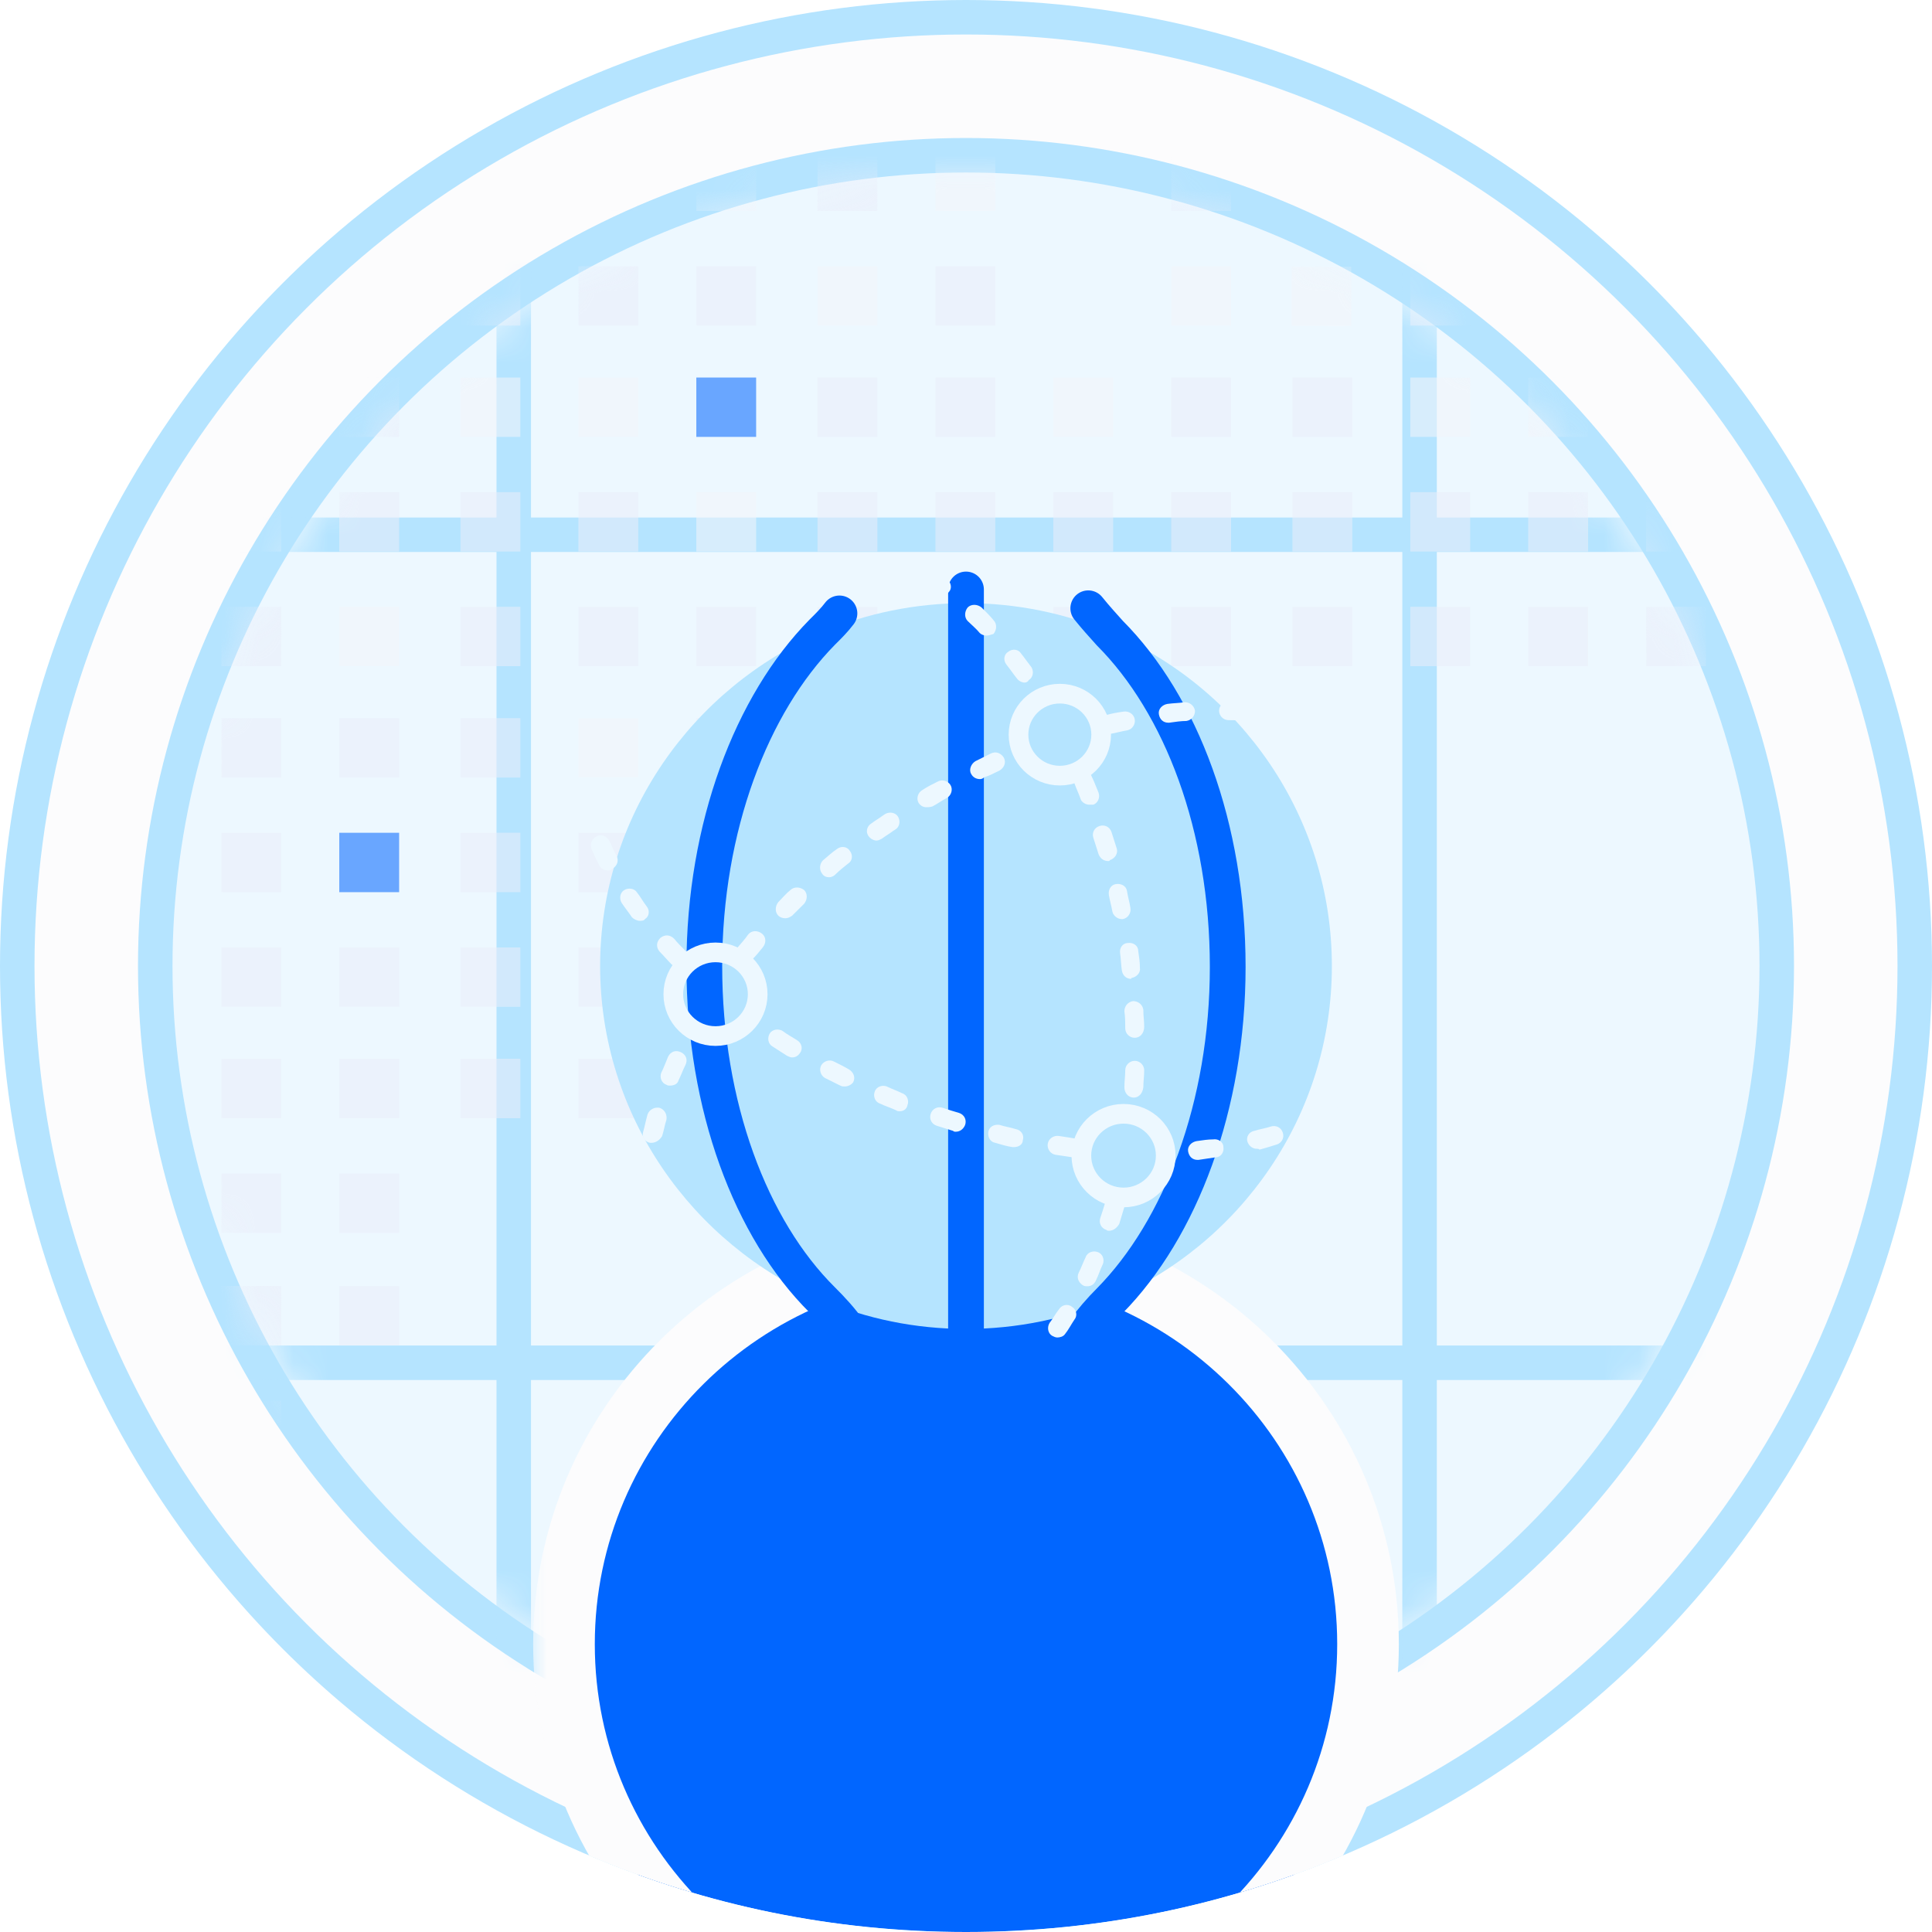 <svg width="56" height="56" viewBox="0 0 56 56" fill="none" xmlns="http://www.w3.org/2000/svg">
<g clip-path="url(#clip0_16283_4134)">
<circle cx="28" cy="28" r="27.5" fill="#FCFCFD" stroke="#B5E4FF"/>
<circle cx="28" cy="28" r="23.5" fill="#EDF8FF" stroke="#B5E4FF"/>
<mask id="mask0_16283_4134" style="mask-type:alpha" maskUnits="userSpaceOnUse" x="5" y="5" width="46" height="46">
<circle cx="28" cy="28" r="23" fill="#BBB2FF"/>
</mask>
<g mask="url(#mask0_16283_4134)">
<rect x="52" y="15" width="1" height="48" transform="rotate(90 52 15)" fill="#B5E4FF"/>
<rect x="14.391" y="4" width="1" height="48" fill="#B5E4FF"/>
<rect x="52" y="39" width="1" height="48" transform="rotate(90 52 39)" fill="#B5E4FF"/>
<rect x="40.647" y="4" width="1" height="48" fill="#B5E4FF"/>
<g style="mix-blend-mode:plus-darker" opacity="0.56">
<path d="M47.714 19.309L49.448 19.309L49.448 17.589L47.714 17.589L47.714 19.309Z" fill="#EAEEF9"/>
<path d="M47.714 15.986L49.448 15.986L49.448 14.265L47.714 14.265L47.714 15.986Z" fill="#EAEEF9"/>
<path d="M47.714 12.664L49.448 12.664L49.448 10.943L47.714 10.943L47.714 12.664Z" fill="#EAEEF9"/>
<path d="M47.714 9.436L49.448 9.436L49.448 7.716L47.714 7.716L47.714 9.436Z" fill="#EAEEF9"/>
<path d="M47.714 6.113L49.448 6.113L49.448 4.392L47.714 4.392L47.714 6.113Z" fill="#EAEEF9"/>
<path d="M44.297 19.309L46.031 19.309L46.031 17.589L44.297 17.589L44.297 19.309Z" fill="#EAEEF9"/>
<path d="M44.296 15.986L46.031 15.986L46.031 14.265L44.296 14.265L44.296 15.986Z" fill="#EAEEF9"/>
<path d="M44.296 12.664L46.031 12.664L46.031 10.943L44.296 10.943L44.296 12.664Z" fill="#F3F5FA"/>
<path d="M44.296 9.436L46.031 9.436L46.031 7.716L44.296 7.716L44.296 9.436Z" fill="#EAEEF9"/>
<path d="M44.296 6.113L46.031 6.113L46.031 4.392L44.296 4.392L44.296 6.113Z" fill="#F3F5FA"/>
<path d="M40.879 19.309L42.614 19.309L42.614 17.589L40.879 17.589L40.879 19.309Z" fill="#EAEEF9"/>
<path d="M40.879 15.986L42.614 15.986L42.614 14.265L40.879 14.265L40.879 15.986Z" fill="#EAEEF9"/>
<path d="M40.879 12.664L42.614 12.664L42.614 10.943L40.879 10.943L40.879 12.664Z" fill="#F3F5FA"/>
<path d="M40.879 9.436L42.614 9.436L42.614 7.716L40.879 7.716L40.879 9.436Z" fill="#EAEEF9"/>
<path d="M40.879 6.113L42.614 6.113L42.614 4.392L40.879 4.392L40.879 6.113Z" fill="#EAEEF9"/>
<path d="M37.462 19.309L39.196 19.309L39.196 17.589L37.462 17.589L37.462 19.309Z" fill="#EAEEF9"/>
<path d="M37.462 15.986L39.196 15.986L39.196 14.265L37.462 14.265L37.462 15.986Z" fill="#EAEEF9"/>
<path d="M37.462 12.664L39.196 12.664L39.196 10.943L37.462 10.943L37.462 12.664Z" fill="#EAEEF9"/>
<path d="M39.167 7.731H37.433V9.451H39.167V7.731Z" fill="#F3F5FA"/>
<path d="M33.948 19.309L35.683 19.309L35.683 17.589L33.948 17.589L33.948 19.309Z" fill="#EAEEF9"/>
<path d="M33.948 15.986L35.683 15.986L35.683 14.265L33.948 14.265L33.948 15.986Z" fill="#EAEEF9"/>
<path d="M33.948 12.664L35.683 12.664L35.683 10.943L33.948 10.943L33.948 12.664Z" fill="#EAEEF9"/>
<path d="M33.948 9.436L35.683 9.436L35.683 7.716L33.948 7.716L33.948 9.436Z" fill="#F3F5FA"/>
<path d="M33.948 6.113L35.683 6.113L35.683 4.392L33.948 4.392L33.948 6.113Z" fill="#EAEEF9"/>
<path d="M30.531 19.309L32.265 19.309L32.265 17.589L30.531 17.589L30.531 19.309Z" fill="#EAEEF9"/>
<path d="M30.531 15.986L32.265 15.986L32.265 14.265L30.531 14.265L30.531 15.986Z" fill="#EAEEF9"/>
<path d="M30.531 12.664L32.265 12.664L32.265 10.943L30.531 10.943L30.531 12.664Z" fill="#F3F5FA"/>
<path d="M27.114 25.86L28.848 25.86L28.848 24.139L27.114 24.139L27.114 25.86Z" fill="#EAEEF9"/>
<path d="M27.114 22.537L28.848 22.537L28.848 20.816L27.114 20.816L27.114 22.537Z" fill="#EAEEF9"/>
<path d="M27.114 19.309L28.848 19.309L28.848 17.589L27.114 17.589L27.114 19.309Z" fill="#F3F5FA"/>
<path d="M27.114 15.986L28.848 15.986L28.848 14.265L27.114 14.265L27.114 15.986Z" fill="#EAEEF9"/>
<path d="M27.114 12.664L28.848 12.664L28.848 10.943L27.114 10.943L27.114 12.664Z" fill="#EAEEF9"/>
<path d="M27.114 9.436L28.848 9.436L28.848 7.716L27.114 7.716L27.114 9.436Z" fill="#EAEEF9"/>
<path d="M27.114 6.113L28.848 6.113L28.848 4.392L27.114 4.392L27.114 6.113Z" fill="#F3F5FA"/>
<path d="M23.696 25.86L25.431 25.86L25.431 24.139L23.696 24.139L23.696 25.86Z" fill="#EAEEF9"/>
<path d="M23.696 22.537L25.431 22.537L25.431 20.816L23.696 20.816L23.696 22.537Z" fill="#EAEEF9"/>
<path d="M23.696 19.309L25.431 19.309L25.431 17.589L23.696 17.589L23.696 19.309Z" fill="#EAEEF9"/>
<path d="M23.697 15.986L25.431 15.986L25.431 14.265L23.697 14.265L23.697 15.986Z" fill="#EAEEF9"/>
<path d="M23.697 12.664L25.431 12.664L25.431 10.943L23.697 10.943L23.697 12.664Z" fill="#EAEEF9"/>
<path d="M23.697 9.436L25.431 9.436L25.431 7.716L23.697 7.716L23.697 9.436Z" fill="#F3F5FA"/>
<path d="M23.697 6.113L25.431 6.113L25.431 4.392L23.697 4.392L23.697 6.113Z" fill="#EAEEF9"/>
<path d="M20.183 25.86L21.917 25.86L21.917 24.139L20.183 24.139L20.183 25.86Z" fill="#EAEEF9"/>
<path d="M20.183 22.537L21.917 22.537L21.917 20.816L20.183 20.816L20.183 22.537Z" fill="#EAEEF9"/>
<path d="M20.183 19.309L21.917 19.309L21.917 17.589L20.183 17.589L20.183 19.309Z" fill="#EAEEF9"/>
<path d="M20.183 15.986L21.917 15.986L21.917 14.265L20.183 14.265L20.183 15.986Z" fill="#F3F5FA"/>
<path d="M20.183 12.664L21.917 12.664L21.917 10.943L20.183 10.943L20.183 12.664Z" fill="#0166FF"/>
<path d="M20.183 9.436L21.917 9.436L21.917 7.716L20.183 7.716L20.183 9.436Z" fill="#EAEEF9"/>
<path d="M20.183 6.113L21.917 6.113L21.917 4.392L20.183 4.392L20.183 6.113Z" fill="#F3F5FA"/>
<path d="M16.765 32.411L18.5 32.411L18.5 30.69L16.765 30.69L16.765 32.411Z" fill="#EAEEF9"/>
<path d="M16.765 29.183L18.5 29.183L18.5 27.463L16.765 27.463L16.765 29.183Z" fill="#EAEEF9"/>
<path d="M16.765 25.86L18.5 25.86L18.5 24.139L16.765 24.139L16.765 25.86Z" fill="#EAEEF9"/>
<path d="M16.765 22.537L18.5 22.537L18.5 20.816L16.765 20.816L16.765 22.537Z" fill="#F3F5FA"/>
<path d="M16.765 19.309L18.5 19.309L18.5 17.589L16.765 17.589L16.765 19.309Z" fill="#EAEEF9"/>
<path d="M16.765 15.986L18.5 15.986L18.5 14.265L16.765 14.265L16.765 15.986Z" fill="#EAEEF9"/>
<path d="M16.765 12.664L18.5 12.664L18.5 10.943L16.765 10.943L16.765 12.664Z" fill="#F3F5FA"/>
<path d="M16.765 9.436L18.5 9.436L18.5 7.716L16.765 7.716L16.765 9.436Z" fill="#EAEEF9"/>
<path d="M16.765 6.113L18.5 6.113L18.5 4.392L16.765 4.392L16.765 6.113Z" fill="#EAEEF9"/>
<path d="M13.348 32.411L15.082 32.411L15.082 30.69L13.348 30.69L13.348 32.411Z" fill="#EAEEF9"/>
<path d="M13.348 29.183L15.082 29.183L15.082 27.463L13.348 27.463L13.348 29.183Z" fill="#EAEEF9"/>
<path d="M13.348 25.86L15.082 25.86L15.082 24.139L13.348 24.139L13.348 25.86Z" fill="#EAEEF9"/>
<path d="M13.348 22.537L15.082 22.537L15.082 20.816L13.348 20.816L13.348 22.537Z" fill="#EAEEF9"/>
<path d="M13.348 19.309L15.082 19.309L15.082 17.589L13.348 17.589L13.348 19.309Z" fill="#EAEEF9"/>
<path d="M13.348 15.986L15.082 15.986L15.082 14.265L13.348 14.265L13.348 15.986Z" fill="#EAEEF9"/>
<path d="M13.348 12.664L15.082 12.664L15.082 10.943L13.348 10.943L13.348 12.664Z" fill="#F3F5FA"/>
<path d="M13.348 9.436L15.082 9.436L15.082 7.716L13.348 7.716L13.348 9.436Z" fill="#EAEEF9"/>
<path d="M9.834 35.734L11.569 35.734L11.569 34.013L9.834 34.013L9.834 35.734Z" fill="#EAEEF9"/>
<path d="M9.834 32.411L11.569 32.411L11.569 30.69L9.834 30.69L9.834 32.411Z" fill="#EAEEF9"/>
<path d="M9.834 29.183L11.569 29.183L11.569 27.463L9.834 27.463L9.834 29.183Z" fill="#EAEEF9"/>
<path d="M9.834 25.86L11.569 25.86L11.569 24.139L9.834 24.139L9.834 25.86Z" fill="#0166FF"/>
<path d="M9.834 22.537L11.569 22.537L11.569 20.816L9.834 20.816L9.834 22.537Z" fill="#EAEEF9"/>
<path d="M9.834 19.309L11.569 19.309L11.569 17.589L9.834 17.589L9.834 19.309Z" fill="#F3F5FA"/>
<path d="M9.834 15.986L11.569 15.986L11.569 14.265L9.834 14.265L9.834 15.986Z" fill="#EAEEF9"/>
<path d="M9.834 12.664L11.569 12.664L11.569 10.943L9.834 10.943L9.834 12.664Z" fill="#EAEEF9"/>
<path d="M6.417 35.734L8.152 35.734L8.152 34.013L6.417 34.013L6.417 35.734Z" fill="#EAEEF9"/>
<path d="M6.417 32.411L8.152 32.411L8.152 30.69L6.417 30.69L6.417 32.411Z" fill="#EAEEF9"/>
<path d="M6.417 29.183L8.152 29.183L8.152 27.463L6.417 27.463L6.417 29.183Z" fill="#EAEEF9"/>
<path d="M6.417 25.86L8.152 25.86L8.152 24.139L6.417 24.139L6.417 25.86Z" fill="#EAEEF9"/>
<path d="M6.417 22.537L8.152 22.537L8.152 20.816L6.417 20.816L6.417 22.537Z" fill="#EAEEF9"/>
<path d="M6.417 19.309L8.152 19.309L8.152 17.589L6.417 17.589L6.417 19.309Z" fill="#EAEEF9"/>
<path d="M6.417 15.986L8.152 15.986L8.152 14.265L6.417 14.265L6.417 15.986Z" fill="#F3F5FA"/>
<path d="M6.417 12.664L8.152 12.664L8.152 10.943L6.417 10.943L6.417 12.664Z" fill="#0166FF"/>
<path d="M6.417 9.436L8.152 9.436L8.152 7.716L6.417 7.716L6.417 9.436Z" fill="#F3F5FA"/>
<path d="M6.417 6.113L8.152 6.113L8.152 4.392L6.417 4.392L6.417 6.113Z" fill="#EAEEF9"/>
<path d="M9.834 38.996L11.569 38.996L11.569 37.275L9.834 37.275L9.834 38.996Z" fill="#EAEEF9"/>
<path d="M6.417 45.546L8.152 45.546L8.152 43.826L6.417 43.826L6.417 45.546Z" fill="#EAEEF9"/>
<path d="M6.417 42.319L8.152 42.319L8.152 40.598L6.417 40.598L6.417 42.319Z" fill="#EAEEF9"/>
<path d="M6.417 38.996L8.152 38.996L8.152 37.275L6.417 37.275L6.417 38.996Z" fill="#EAEEF9"/>
</g>
</g>
<g filter="url(#filter0_dddd_16283_4134)">
<mask id="path-96-outside-1_16283_4134" maskUnits="userSpaceOnUse" x="15.347" y="15.443" width="26" height="26" fill="black">
<rect fill="white" x="15.347" y="15.443" width="26" height="26"/>
<path d="M28 39.56C34.436 39.56 39.653 34.385 39.653 28.002C39.653 21.618 34.436 16.443 28 16.443C21.564 16.443 16.347 21.618 16.347 28.002C16.347 34.385 21.564 39.56 28 39.56Z"/>
</mask>
<path d="M28 39.56C34.436 39.56 39.653 34.385 39.653 28.002C39.653 21.618 34.436 16.443 28 16.443C21.564 16.443 16.347 21.618 16.347 28.002C16.347 34.385 21.564 39.56 28 39.56Z" fill="#0166FF"/>
<path d="M28 39.56C34.436 39.56 39.653 34.385 39.653 28.002C39.653 21.618 34.436 16.443 28 16.443C21.564 16.443 16.347 21.618 16.347 28.002C16.347 34.385 21.564 39.56 28 39.56Z" stroke="#FCFCFD" stroke-width="1.787" mask="url(#path-96-outside-1_16283_4134)"/>
</g>
<path d="M38.605 28.002C38.605 32.333 35.96 36.07 32.167 37.679C30.895 38.224 29.472 38.52 28 38.52C26.528 38.52 25.106 38.224 23.833 37.679C20.065 36.07 17.395 32.333 17.395 28.002C17.395 23.67 20.065 19.933 23.833 18.324C25.106 17.779 26.528 17.482 28 17.482C29.472 17.482 30.895 17.779 32.167 18.324C35.96 19.933 38.605 23.67 38.605 28.002Z" fill="#B5E4FF"/>
<path d="M31.544 17.631C31.743 17.878 31.943 18.101 32.167 18.349C34.239 20.428 35.586 23.967 35.586 28.026C35.586 32.06 34.214 35.625 32.167 37.704C31.893 37.976 31.643 38.273 31.419 38.57" stroke="#0166FF" stroke-width="1.036" stroke-miterlimit="10" stroke-linecap="round" stroke-linejoin="round"/>
<path d="M24.607 38.57C24.382 38.249 24.108 37.952 23.833 37.679C21.762 35.625 20.415 32.061 20.415 28.002C20.415 23.968 21.787 20.403 23.833 18.324C24.008 18.151 24.182 17.978 24.332 17.78" stroke="#0166FF" stroke-width="1.036" stroke-miterlimit="10" stroke-linecap="round" stroke-linejoin="round"/>
<path d="M28 17.086V38.917" stroke="#0166FF" stroke-width="1.036" stroke-miterlimit="10" stroke-linecap="round" stroke-linejoin="round"/>
<path d="M20.739 30.031C21.414 30.031 21.962 29.488 21.962 28.818C21.962 28.148 21.414 27.605 20.739 27.605C20.064 27.605 19.516 28.148 19.516 28.818C19.516 29.488 20.064 30.031 20.739 30.031Z" stroke="#EDF8FF" stroke-width="0.57" stroke-miterlimit="10" stroke-linecap="round" stroke-linejoin="round"/>
<path d="M30.72 22.482C31.381 22.482 31.918 21.95 31.918 21.294C31.918 20.638 31.381 20.106 30.72 20.106C30.058 20.106 29.522 20.638 29.522 21.294C29.522 21.95 30.058 22.482 30.72 22.482Z" stroke="#EDF8FF" stroke-width="0.57" stroke-miterlimit="10" stroke-linecap="round" stroke-linejoin="round"/>
<path d="M32.566 34.709C33.242 34.709 33.789 34.166 33.789 33.496C33.789 32.827 33.242 32.284 32.566 32.284C31.891 32.284 31.344 32.827 31.344 33.496C31.344 34.166 31.891 34.709 32.566 34.709Z" stroke="#EDF8FF" stroke-width="0.57" stroke-miterlimit="10" stroke-linecap="round" stroke-linejoin="round"/>
<path d="M30.645 38.768C30.595 38.768 30.545 38.743 30.495 38.718C30.371 38.644 30.346 38.471 30.421 38.347C30.52 38.223 30.595 38.075 30.695 37.951C30.77 37.827 30.945 37.778 31.069 37.877C31.194 37.951 31.244 38.124 31.144 38.248C31.044 38.397 30.97 38.545 30.87 38.669C30.82 38.743 30.72 38.768 30.645 38.768ZM31.518 37.283C31.468 37.283 31.444 37.283 31.394 37.258C31.269 37.184 31.194 37.035 31.269 36.887C31.344 36.738 31.394 36.59 31.468 36.441C31.518 36.293 31.693 36.243 31.818 36.293C31.968 36.342 32.017 36.516 31.968 36.639C31.893 36.788 31.843 36.961 31.768 37.11C31.718 37.233 31.618 37.283 31.518 37.283ZM32.142 35.674C32.117 35.674 32.092 35.674 32.067 35.649C31.918 35.6 31.843 35.451 31.893 35.303C31.943 35.154 31.992 35.006 32.042 34.833C32.092 34.684 32.242 34.61 32.392 34.635C32.541 34.684 32.616 34.833 32.591 34.981C32.541 35.154 32.492 35.303 32.442 35.476C32.367 35.6 32.267 35.674 32.142 35.674Z" fill="#EDF8FF"/>
<path d="M32.866 31.814C32.841 31.814 32.841 31.814 32.866 31.814C32.691 31.814 32.591 31.665 32.591 31.517C32.591 31.343 32.616 31.195 32.616 31.022C32.616 30.873 32.741 30.749 32.891 30.749C33.041 30.749 33.165 30.873 33.165 31.022C33.165 31.195 33.14 31.368 33.14 31.517C33.115 31.715 32.991 31.814 32.866 31.814ZM32.891 30.081C32.741 30.081 32.616 29.957 32.616 29.809C32.616 29.636 32.616 29.487 32.591 29.314C32.591 29.165 32.691 29.042 32.841 29.017C32.991 29.017 33.115 29.116 33.14 29.264C33.14 29.438 33.165 29.611 33.165 29.759C33.165 29.957 33.041 30.081 32.891 30.081ZM32.791 28.373C32.641 28.373 32.541 28.274 32.517 28.126C32.492 27.953 32.492 27.804 32.467 27.631C32.442 27.482 32.541 27.334 32.691 27.334C32.841 27.309 32.991 27.408 32.991 27.556C33.016 27.73 33.041 27.878 33.041 28.052C33.066 28.2 32.941 28.324 32.791 28.349C32.791 28.373 32.791 28.373 32.791 28.373ZM32.517 26.641C32.392 26.641 32.267 26.542 32.242 26.418C32.217 26.27 32.167 26.096 32.142 25.948C32.117 25.799 32.192 25.651 32.342 25.626C32.492 25.601 32.641 25.675 32.666 25.824C32.691 25.997 32.741 26.146 32.766 26.319C32.791 26.468 32.691 26.616 32.541 26.641C32.566 26.641 32.541 26.641 32.517 26.641ZM32.117 24.958C31.993 24.958 31.893 24.884 31.843 24.76C31.793 24.611 31.743 24.438 31.693 24.29C31.643 24.141 31.718 23.992 31.868 23.943C32.017 23.893 32.167 23.968 32.217 24.116C32.267 24.265 32.317 24.438 32.367 24.587C32.417 24.735 32.317 24.884 32.167 24.933C32.167 24.958 32.142 24.958 32.117 24.958ZM31.568 23.324C31.469 23.324 31.344 23.25 31.319 23.151C31.269 23.002 31.194 22.854 31.144 22.705C31.094 22.557 31.144 22.408 31.294 22.359C31.444 22.309 31.593 22.359 31.643 22.507C31.718 22.656 31.768 22.804 31.843 22.978C31.893 23.126 31.818 23.275 31.693 23.324C31.643 23.324 31.593 23.324 31.568 23.324Z" fill="#EDF8FF"/>
<path d="M29.697 19.785C29.622 19.785 29.522 19.735 29.472 19.661C29.372 19.537 29.273 19.388 29.173 19.265C29.073 19.141 29.098 18.968 29.223 18.893C29.348 18.794 29.522 18.819 29.597 18.943C29.697 19.067 29.797 19.215 29.896 19.339C29.971 19.463 29.946 19.636 29.822 19.71C29.797 19.76 29.747 19.785 29.697 19.785ZM28.599 18.423C28.524 18.423 28.449 18.398 28.399 18.349C28.299 18.225 28.175 18.126 28.05 18.002C27.95 17.903 27.95 17.73 28.05 17.606C28.15 17.507 28.325 17.507 28.449 17.606C28.574 17.73 28.699 17.854 28.799 17.978C28.898 18.077 28.898 18.25 28.799 18.374C28.724 18.398 28.649 18.423 28.599 18.423ZM27.302 17.26C27.252 17.26 27.177 17.235 27.127 17.21C27.002 17.111 26.852 17.012 26.728 16.938C26.603 16.864 26.578 16.691 26.653 16.567C26.728 16.443 26.902 16.394 27.027 16.493C27.177 16.592 27.302 16.691 27.451 16.79C27.576 16.889 27.601 17.062 27.501 17.161C27.451 17.235 27.376 17.26 27.302 17.26Z" fill="#EDF8FF"/>
<path d="M19.666 28.027C19.591 28.027 19.516 28.002 19.466 27.953C19.342 27.829 19.242 27.705 19.117 27.581C19.017 27.458 19.017 27.309 19.142 27.185C19.267 27.086 19.417 27.086 19.541 27.21C19.641 27.334 19.766 27.458 19.866 27.557C19.965 27.656 19.965 27.829 19.866 27.953C19.816 28.002 19.741 28.027 19.666 28.027ZM18.543 26.69C18.468 26.69 18.369 26.641 18.319 26.591C18.219 26.443 18.119 26.319 18.019 26.171C17.944 26.047 17.969 25.874 18.094 25.799C18.219 25.725 18.393 25.75 18.468 25.874C18.568 25.997 18.643 26.146 18.743 26.27C18.843 26.393 18.818 26.567 18.693 26.641C18.668 26.69 18.593 26.69 18.543 26.69ZM17.62 25.23C17.52 25.23 17.42 25.181 17.37 25.082C17.296 24.933 17.221 24.785 17.146 24.611C17.096 24.463 17.146 24.314 17.296 24.24C17.445 24.166 17.595 24.24 17.67 24.389C17.745 24.537 17.795 24.686 17.869 24.809C17.944 24.933 17.895 25.106 17.745 25.181C17.695 25.23 17.67 25.23 17.62 25.23Z" fill="#EDF8FF"/>
<path d="M31.119 33.546H31.094C30.919 33.521 30.77 33.497 30.595 33.472C30.445 33.447 30.345 33.299 30.37 33.15C30.395 33.002 30.545 32.903 30.695 32.927C30.869 32.952 31.019 32.977 31.169 33.002C31.318 33.026 31.418 33.15 31.418 33.299C31.368 33.447 31.244 33.546 31.119 33.546ZM29.397 33.249C29.372 33.249 29.347 33.249 29.347 33.249C29.172 33.224 29.023 33.175 28.848 33.125C28.698 33.101 28.624 32.952 28.648 32.804C28.674 32.655 28.823 32.581 28.973 32.606C29.123 32.655 29.297 32.68 29.447 32.729C29.597 32.754 29.697 32.903 29.647 33.051C29.647 33.175 29.522 33.249 29.397 33.249ZM27.7 32.804C27.675 32.804 27.65 32.804 27.625 32.779C27.476 32.729 27.301 32.68 27.151 32.63C27.002 32.581 26.927 32.432 26.977 32.284C27.027 32.135 27.176 32.061 27.326 32.111C27.476 32.16 27.625 32.21 27.8 32.259C27.95 32.309 28.025 32.457 27.975 32.606C27.925 32.729 27.825 32.804 27.7 32.804ZM26.078 32.21C26.053 32.21 26.004 32.21 25.979 32.185C25.829 32.111 25.654 32.061 25.505 31.987C25.355 31.937 25.305 31.764 25.355 31.64C25.405 31.492 25.579 31.442 25.704 31.492C25.854 31.566 26.004 31.616 26.153 31.69C26.303 31.739 26.353 31.913 26.303 32.036C26.278 32.16 26.178 32.21 26.078 32.21ZM24.482 31.492C24.432 31.492 24.407 31.492 24.357 31.467C24.207 31.393 24.057 31.319 23.908 31.244C23.783 31.17 23.733 30.997 23.808 30.873C23.883 30.749 24.057 30.7 24.182 30.774C24.332 30.848 24.482 30.923 24.606 30.997C24.731 31.071 24.806 31.22 24.731 31.368C24.681 31.442 24.581 31.492 24.482 31.492ZM22.959 30.65C22.91 30.65 22.86 30.626 22.81 30.601C22.66 30.502 22.535 30.428 22.386 30.329C22.261 30.254 22.236 30.081 22.311 29.957C22.386 29.834 22.56 29.809 22.685 29.883C22.81 29.982 22.959 30.056 23.109 30.155C23.234 30.23 23.284 30.403 23.184 30.527C23.134 30.601 23.059 30.65 22.959 30.65Z" fill="#EDF8FF"/>
<path d="M34.712 33.62C34.562 33.62 34.463 33.521 34.438 33.372C34.413 33.224 34.538 33.1 34.687 33.075C34.862 33.05 35.012 33.026 35.161 33.026C35.311 33.001 35.461 33.1 35.461 33.248C35.486 33.397 35.386 33.545 35.236 33.545C35.062 33.57 34.912 33.595 34.737 33.62C34.737 33.62 34.737 33.62 34.712 33.62ZM36.434 33.298C36.309 33.298 36.209 33.224 36.16 33.1C36.11 32.951 36.209 32.803 36.359 32.778C36.509 32.729 36.684 32.704 36.833 32.654C36.983 32.605 37.133 32.679 37.182 32.828C37.232 32.976 37.158 33.125 37.008 33.174C36.858 33.224 36.684 33.273 36.509 33.323C36.484 33.298 36.459 33.298 36.434 33.298ZM38.081 32.729C37.981 32.729 37.881 32.679 37.831 32.58C37.756 32.432 37.831 32.283 37.956 32.209C38.106 32.135 38.255 32.06 38.38 31.986C38.505 31.912 38.68 31.961 38.755 32.085C38.829 32.209 38.779 32.382 38.655 32.456C38.505 32.531 38.355 32.605 38.206 32.679C38.156 32.729 38.131 32.729 38.081 32.729Z" fill="#EDF8FF"/>
<path d="M32.142 21.245C32.017 21.245 31.893 21.171 31.868 21.047C31.843 20.898 31.918 20.75 32.067 20.725C32.242 20.676 32.392 20.651 32.566 20.626C32.716 20.601 32.866 20.7 32.891 20.849C32.916 20.997 32.816 21.146 32.666 21.171C32.517 21.195 32.342 21.245 32.192 21.27C32.192 21.22 32.167 21.245 32.142 21.245ZM33.864 20.948C33.714 20.948 33.614 20.849 33.59 20.7C33.565 20.552 33.689 20.428 33.839 20.403C34.014 20.379 34.188 20.379 34.338 20.354C34.488 20.354 34.612 20.453 34.638 20.601C34.638 20.75 34.538 20.874 34.388 20.898C34.238 20.898 34.064 20.923 33.889 20.948C33.889 20.948 33.889 20.948 33.864 20.948ZM36.11 20.898C35.935 20.874 35.76 20.874 35.611 20.874C35.461 20.874 35.336 20.75 35.336 20.601C35.336 20.453 35.461 20.329 35.611 20.329C35.785 20.329 35.96 20.354 36.11 20.354C36.259 20.379 36.384 20.502 36.359 20.651C36.384 20.799 36.259 20.898 36.11 20.898Z" fill="#EDF8FF"/>
<path d="M21.587 27.903C21.538 27.903 21.463 27.878 21.413 27.854C21.288 27.755 21.288 27.581 21.363 27.482C21.463 27.359 21.587 27.235 21.687 27.086C21.787 26.963 21.962 26.963 22.087 27.062C22.211 27.161 22.211 27.334 22.111 27.458C22.012 27.581 21.912 27.705 21.787 27.829C21.762 27.878 21.662 27.903 21.587 27.903ZM22.76 26.616C22.685 26.616 22.61 26.591 22.561 26.542C22.461 26.443 22.461 26.27 22.561 26.146C22.685 26.022 22.785 25.898 22.91 25.799C23.01 25.7 23.184 25.7 23.309 25.799C23.409 25.898 23.409 26.072 23.309 26.195C23.184 26.319 23.085 26.418 22.96 26.542C22.885 26.591 22.835 26.616 22.76 26.616ZM24.033 25.428C23.958 25.428 23.883 25.403 23.833 25.329C23.733 25.205 23.758 25.032 23.858 24.933C23.983 24.834 24.108 24.71 24.257 24.611C24.382 24.512 24.557 24.537 24.632 24.661C24.731 24.785 24.706 24.958 24.582 25.032C24.457 25.131 24.332 25.23 24.207 25.354C24.157 25.403 24.083 25.428 24.033 25.428ZM25.405 24.364C25.33 24.364 25.23 24.314 25.18 24.24C25.081 24.116 25.131 23.943 25.255 23.869C25.355 23.794 25.48 23.72 25.58 23.646L25.655 23.596C25.779 23.522 25.954 23.547 26.029 23.671C26.104 23.794 26.079 23.968 25.954 24.042L25.879 24.091C25.779 24.166 25.655 24.24 25.555 24.314C25.505 24.339 25.455 24.364 25.405 24.364ZM26.852 23.398C26.753 23.398 26.678 23.349 26.628 23.275C26.553 23.151 26.603 22.978 26.728 22.904C26.877 22.805 27.027 22.73 27.177 22.656C27.302 22.582 27.476 22.631 27.551 22.755C27.626 22.879 27.576 23.052 27.451 23.126C27.302 23.201 27.177 23.299 27.027 23.374C26.952 23.398 26.902 23.398 26.852 23.398ZM28.399 22.582C28.3 22.582 28.2 22.532 28.15 22.433C28.075 22.309 28.15 22.136 28.275 22.062C28.424 21.988 28.574 21.913 28.724 21.839C28.873 21.765 29.023 21.839 29.098 21.963C29.173 22.111 29.098 22.26 28.973 22.334C28.824 22.409 28.674 22.483 28.524 22.532C28.474 22.582 28.424 22.582 28.399 22.582Z" fill="#EDF8FF"/>
<path d="M18.693 34.833C18.543 34.833 18.419 34.709 18.419 34.56C18.419 34.387 18.419 34.214 18.443 34.041C18.443 33.892 18.593 33.769 18.743 33.793C18.892 33.793 19.017 33.942 18.992 34.09C18.992 34.239 18.967 34.412 18.967 34.56C18.967 34.709 18.843 34.833 18.693 34.833ZM18.892 33.125C18.868 33.125 18.843 33.125 18.843 33.125C18.693 33.1 18.593 32.952 18.643 32.803C18.693 32.63 18.718 32.481 18.768 32.308C18.818 32.16 18.967 32.085 19.117 32.11C19.267 32.16 19.342 32.308 19.317 32.457C19.267 32.605 19.242 32.779 19.192 32.927C19.142 33.026 19.017 33.125 18.892 33.125ZM19.416 31.467C19.392 31.467 19.342 31.467 19.317 31.442C19.167 31.392 19.117 31.219 19.167 31.095C19.242 30.947 19.292 30.798 19.367 30.625C19.442 30.477 19.591 30.427 19.741 30.501C19.891 30.576 19.941 30.724 19.866 30.873C19.791 31.021 19.741 31.17 19.666 31.318C19.641 31.417 19.541 31.467 19.416 31.467Z" fill="#EDF8FF"/>
</g>
<defs>
<filter id="filter0_dddd_16283_4134" x="7.413" y="15.549" width="41.174" height="43.666" filterUnits="userSpaceOnUse" color-interpolation-filters="sRGB">
<feFlood flood-opacity="0" result="BackgroundImageFix"/>
<feColorMatrix in="SourceAlpha" type="matrix" values="0 0 0 0 0 0 0 0 0 0 0 0 0 0 0 0 0 0 127 0" result="hardAlpha"/>
<feMorphology radius="0.447" operator="erode" in="SourceAlpha" result="effect1_dropShadow_16283_4134"/>
<feOffset dy="0.893"/>
<feGaussianBlur stdDeviation="0.447"/>
<feComposite in2="hardAlpha" operator="out"/>
<feColorMatrix type="matrix" values="0 0 0 0 0.22 0 0 0 0 0.259 0 0 0 0 0.314 0 0 0 0.03 0"/>
<feBlend mode="normal" in2="BackgroundImageFix" result="effect1_dropShadow_16283_4134"/>
<feColorMatrix in="SourceAlpha" type="matrix" values="0 0 0 0 0 0 0 0 0 0 0 0 0 0 0 0 0 0 127 0" result="hardAlpha"/>
<feMorphology radius="1.34" operator="erode" in="SourceAlpha" result="effect2_dropShadow_16283_4134"/>
<feOffset dy="2.68"/>
<feGaussianBlur stdDeviation="1.34"/>
<feComposite in2="hardAlpha" operator="out"/>
<feColorMatrix type="matrix" values="0 0 0 0 0.22 0 0 0 0 0.259 0 0 0 0 0.314 0 0 0 0.02 0"/>
<feBlend mode="normal" in2="effect1_dropShadow_16283_4134" result="effect2_dropShadow_16283_4134"/>
<feColorMatrix in="SourceAlpha" type="matrix" values="0 0 0 0 0 0 0 0 0 0 0 0 0 0 0 0 0 0 127 0" result="hardAlpha"/>
<feMorphology radius="2.68" operator="erode" in="SourceAlpha" result="effect3_dropShadow_16283_4134"/>
<feOffset dy="5.361"/>
<feGaussianBlur stdDeviation="2.68"/>
<feComposite in2="hardAlpha" operator="out"/>
<feColorMatrix type="matrix" values="0 0 0 0 0.22 0 0 0 0 0.259 0 0 0 0 0.314 0 0 0 0.02 0"/>
<feBlend mode="normal" in2="effect2_dropShadow_16283_4134" result="effect3_dropShadow_16283_4134"/>
<feColorMatrix in="SourceAlpha" type="matrix" values="0 0 0 0 0 0 0 0 0 0 0 0 0 0 0 0 0 0 127 0" result="hardAlpha"/>
<feMorphology radius="2.68" operator="erode" in="SourceAlpha" result="effect4_dropShadow_16283_4134"/>
<feOffset dy="10.721"/>
<feGaussianBlur stdDeviation="5.361"/>
<feComposite in2="hardAlpha" operator="out"/>
<feColorMatrix type="matrix" values="0 0 0 0 0.22 0 0 0 0 0.259 0 0 0 0 0.314 0 0 0 0.04 0"/>
<feBlend mode="normal" in2="effect3_dropShadow_16283_4134" result="effect4_dropShadow_16283_4134"/>
<feBlend mode="normal" in="SourceGraphic" in2="effect4_dropShadow_16283_4134" result="shape"/>
</filter>
<clipPath id="clip0_16283_4134">
<path d="M0 28C0 12.536 12.536 0 28 0C43.464 0 56 12.536 56 28C56 43.464 43.464 56 28 56C12.536 56 0 43.464 0 28Z" fill="white"/>
</clipPath>
</defs>
</svg>
